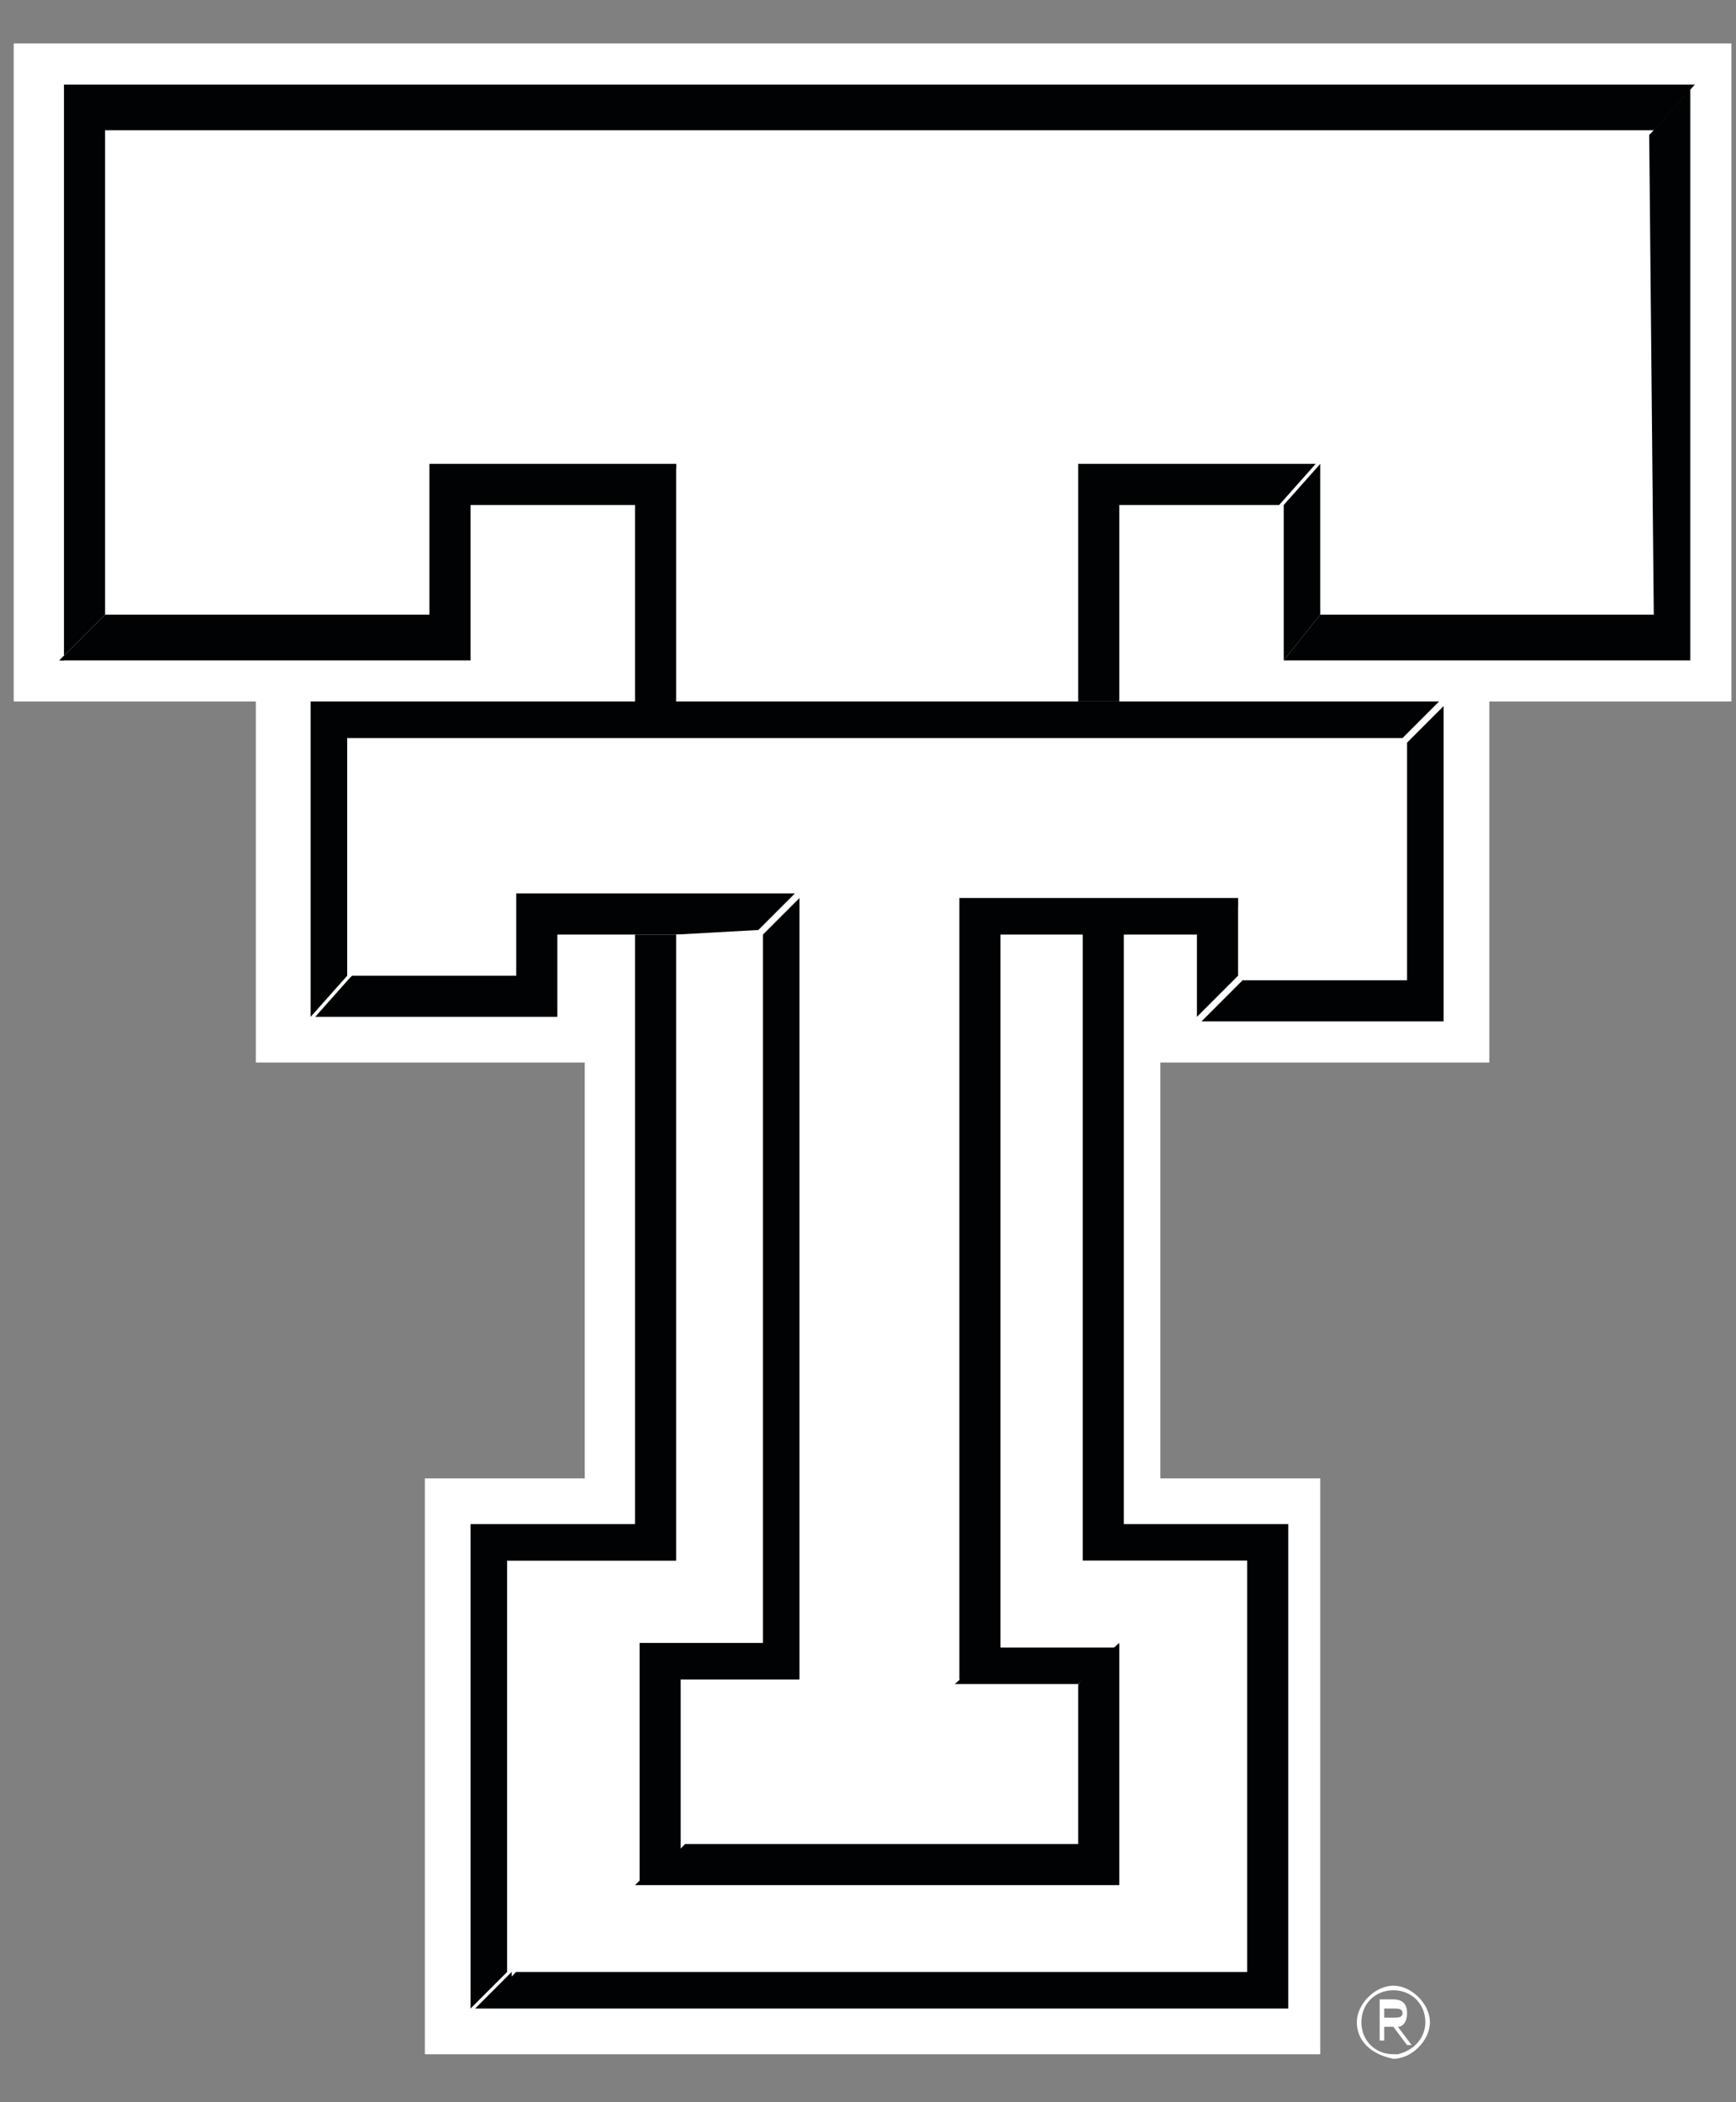 <svg width="38" height="46" viewBox="0 0 38 46" fill="none" xmlns="http://www.w3.org/2000/svg">
<rect x="0" y="0" width="38" height="46" fill="#808080" stroke="none"/>
<path d="M37.9 15.35H32.6V23.25H25.4V32.35H28.9V44.95H9.3V32.35H12.8V23.25H5.6V15.35H0.3V0.95H37.9V15.35ZM29.8 44.25C29.8 43.85 30.1 43.55 30.5 43.55C30.9 43.55 31.2 43.85 31.2 44.25C31.2 44.55 31 44.85 30.6 44.95H30.5C30.1 44.95 29.8 44.65 29.8 44.25ZM30.5 45.05C30.9 45.05 31.3 44.65 31.3 44.25C31.3 43.85 30.9 43.45 30.5 43.45C30.1 43.45 29.7 43.85 29.7 44.25C29.7 44.65 30 44.95 30.5 45.05C30.4 45.05 30.4 45.05 30.5 45.05ZM30.3 44.35H30.5L30.8 44.75H30.9L30.6 44.35C30.7 44.35 30.8 44.25 30.8 44.05C30.8 43.85 30.7 43.75 30.5 43.75H30.2V44.65H30.3V44.35ZM30.3 44.15V43.95H30.5C30.6 43.95 30.7 43.95 30.7 44.05C30.7 44.15 30.6 44.15 30.5 44.15H30.3Z" fill="white"/>
<path d="M14.8 20.45H12.2V22.25H6.9L7.7 21.35H11.3V19.55H17.4L16.6 20.35L14.8 20.45ZM9.4 10.15V13.45H2.3L1.3 14.45H10.3V11.05H14L14.9 10.15H9.4ZM36.2 13.45H28.9L28.1 14.45H37V1.95L36.1 2.95L36.2 13.45ZM23.6 10.15V15.35H24.5V11.05H28L28.8 10.15H23.6ZM23.6 40.35H14.8L13.9 41.25H24.5V35.95L23.6 36.75V40.35ZM21 19.65V36.85L21.9 36.05V20.45H23.7V34.15H27.3V43.15H11.2L10.4 43.95H28.2V33.35H24.6V20.45H26.4L27.3 19.65H21ZM30.8 21.45H27.2L26.3 22.35H31.6V15.45L30.8 16.25V21.45Z" fill="#010203"/>
<path d="M9.5 19.65L7.6 21.45V16.25H30.8L29 18.05H9.5V19.65ZM23.7 36.75H21L19.2 38.55H22L23.7 36.75ZM29 17.95L27.1 19.65V21.45L29 19.65V17.95ZM5.8 6.35H32.6L36.2 2.85H2.3V13.45L5.7 10.05L5.8 6.35ZM32.6 6.35L28.9 10.15V13.45L32.5 9.95L32.6 6.35ZM14.8 10.15V15.35H19.3V6.35L14.8 10.15ZM21.9 35.95H24.6V36.65L27.3 34.15H23.7L21.9 35.95ZM14.9 36.85V40.45L16.6 38.65H19.2V17.85L17.4 19.55V36.75L14.9 36.85ZM14 35.95H16.6V20.45H14.8V34.15H11.2V43.25L14 40.35V35.95Z" fill="white"/>
<path d="M28.9 13.45L28.1 14.45V11.05L28.9 10.15V13.45ZM1.3 14.45L2.3 13.45V2.85H36.2L37.1 1.85H1.4V14.45H1.3ZM19.3 15.35H14.8V10.15L13.9 11.05V15.35H6.8V22.25L7.6 21.35V16.15H30.7L31.5 15.35H19.3ZM11.1 34.15H14.8V20.45H13.9V33.35H10.3V43.95L11.1 43.15V34.15ZM27.1 19.65L26.2 20.45V22.25L27.1 21.35V19.65ZM23.6 36.85L24.5 36.05H21.8L20.9 36.85H23.6ZM14 35.95V41.25L14.9 40.35V36.75H17.5V19.65L16.7 20.45V35.95H14Z" fill="#010203"/>
</svg>
